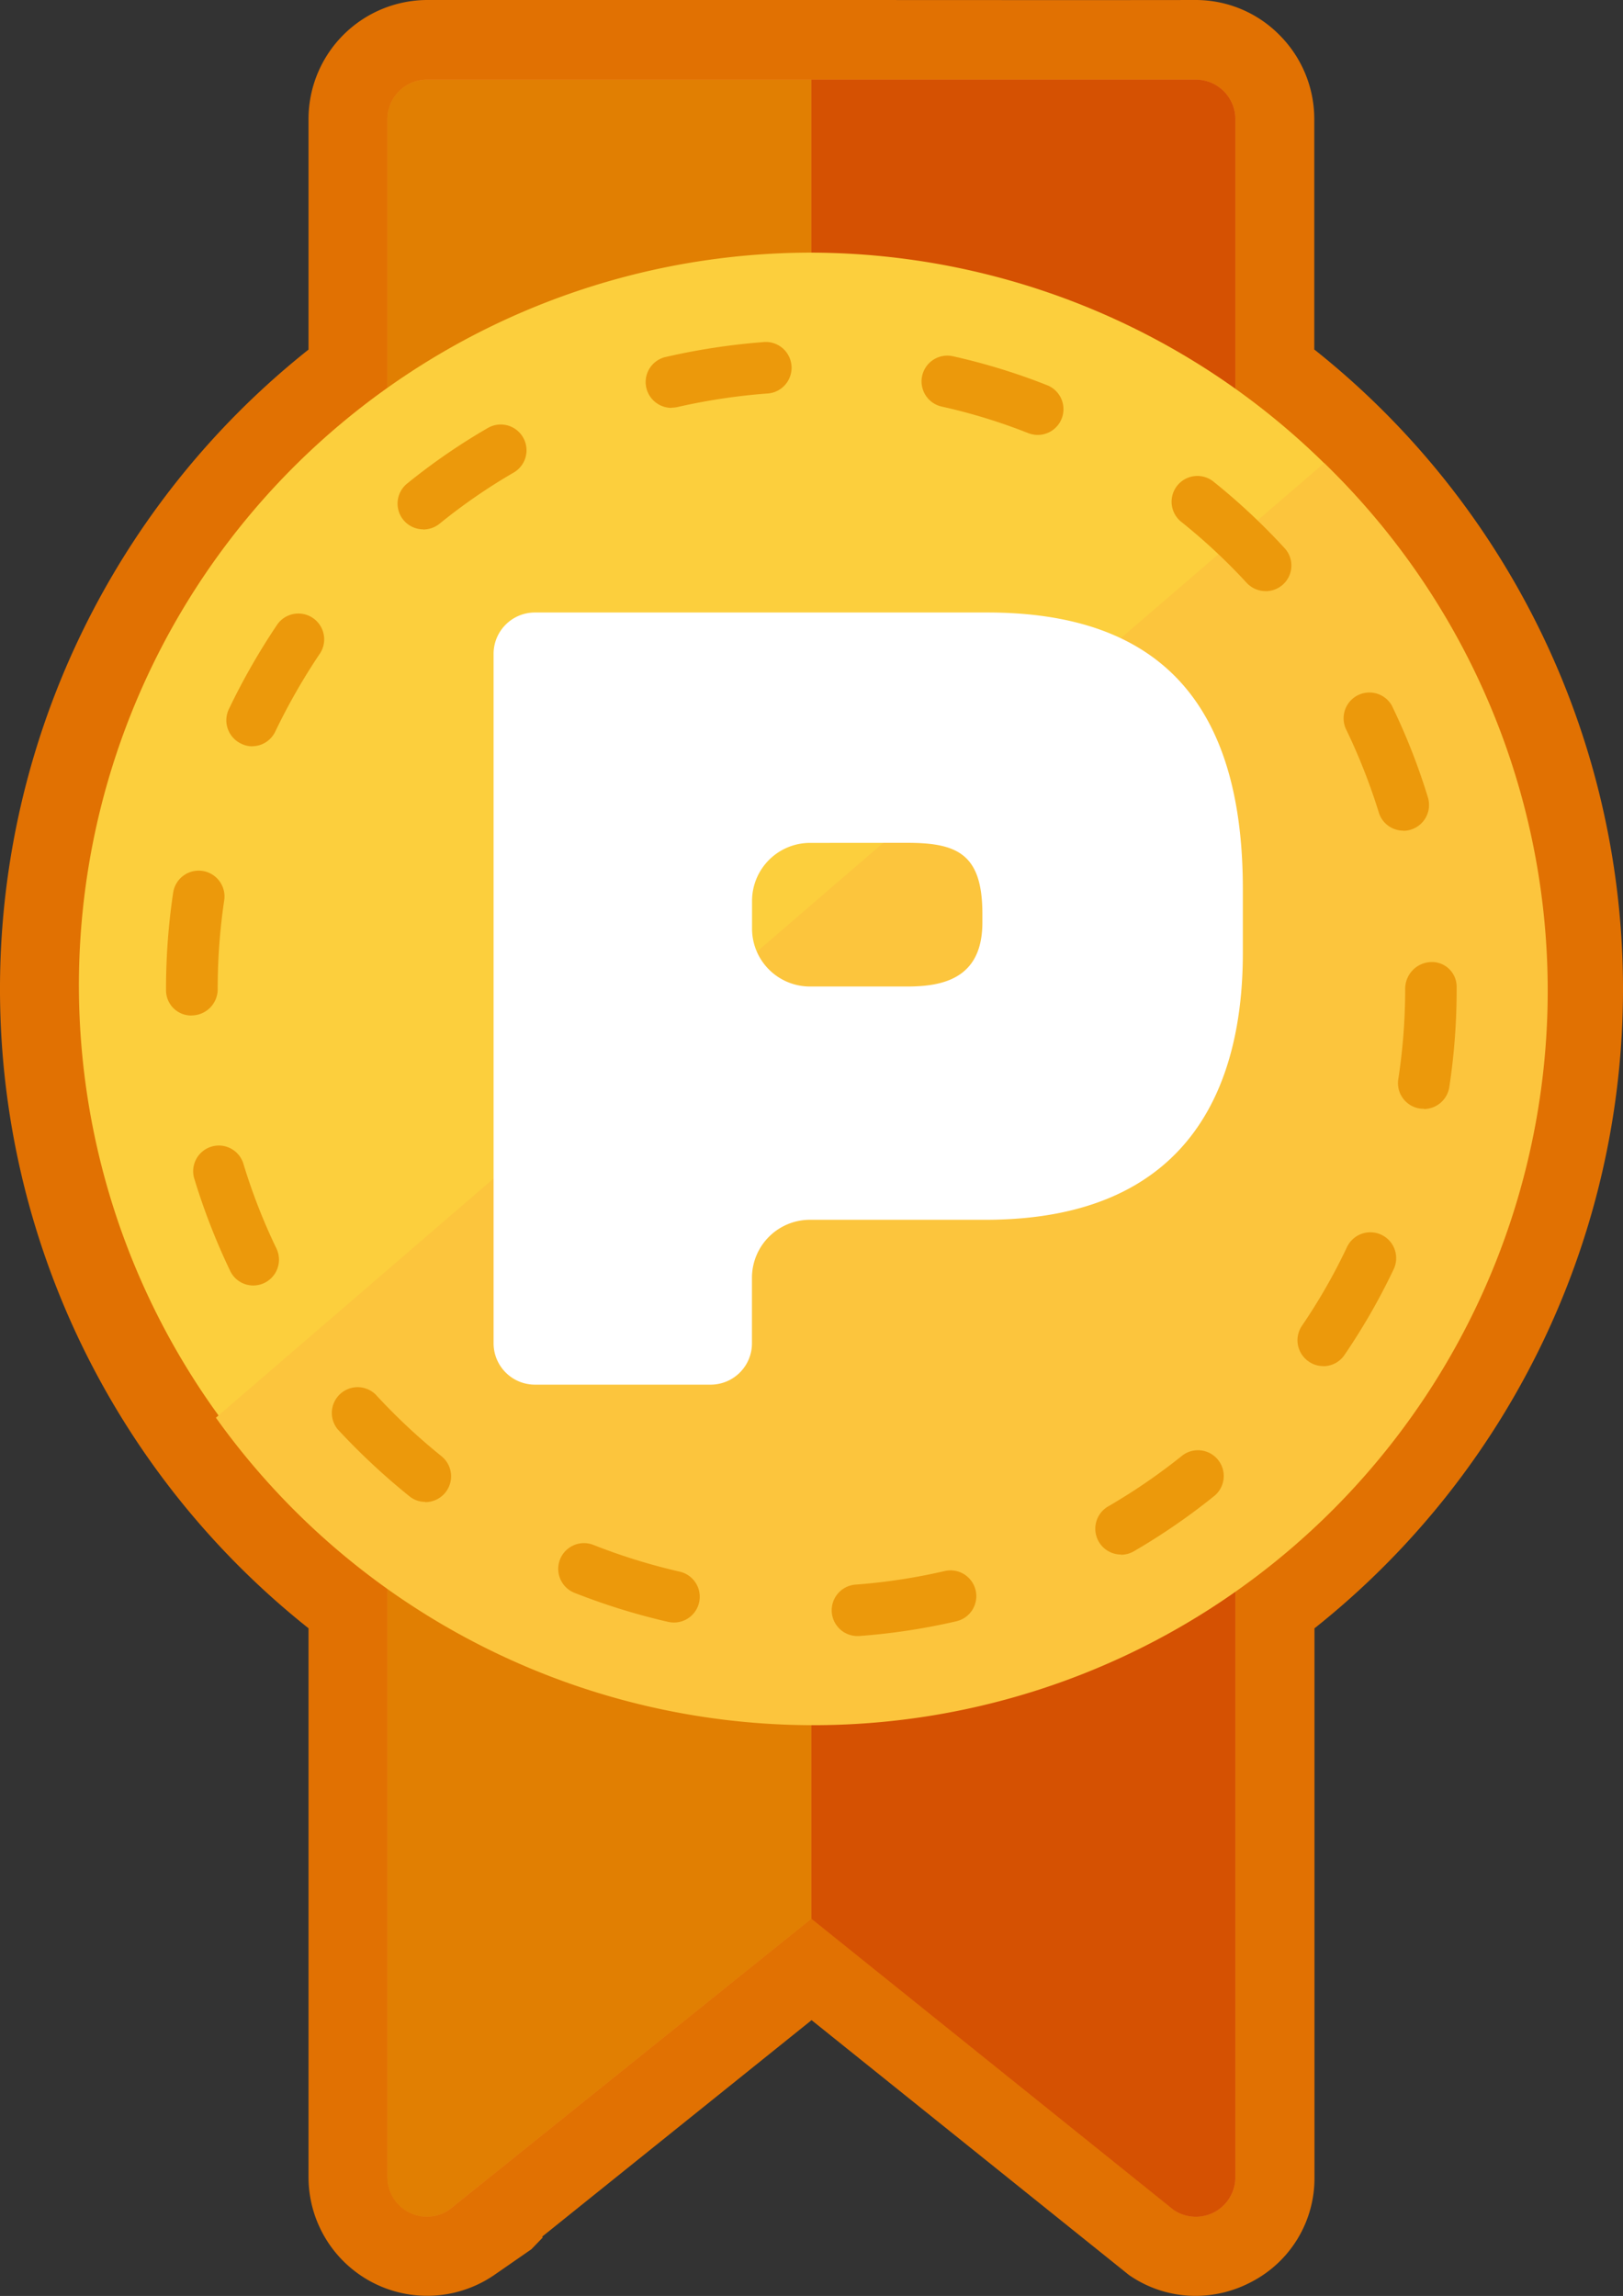 <svg xmlns="http://www.w3.org/2000/svg" xmlns:xlink="http://www.w3.org/1999/xlink" width="60" height="84.863" viewBox="0 0 60 84.863"><rect x="0" y="0" width="60" height="84.863" fill="#333333" stroke="none"/><defs><clipPath id="a"><rect width="60" height="84.863" fill="none"/></clipPath></defs><g clip-path="url(#a)"><path d="M48.587,12.923V4.414A4.394,4.394,0,0,0,47.306,1.3,4.348,4.348,0,0,0,44.2,0c-3.746.007-9.5,0-15.137,0C24.041,0,19.11,0,15.781,0a4.4,4.4,0,0,0-4.375,4.412v8.509a30.183,30.183,0,0,0,0,47.263V80.452a4.385,4.385,0,0,0,6.855,3.643l1.383-.958.417-.432-.015-.037,9.957-8,11.728,9.416a4.316,4.316,0,0,0,2.466.776,4.433,4.433,0,0,0,2.085-.527,4.311,4.311,0,0,0,2.312-3.878V60.186a30.183,30.183,0,0,0,0-47.263Z" transform="translate(0 0)" fill="#e17102"/><path d="M48.652,82.761l-13.4-10.769-13.4,10.769a1.462,1.462,0,0,1-2.275-1.222V5.495a1.464,1.464,0,0,1,1.463-1.471H49.464a1.469,1.469,0,0,1,1.463,1.471V81.546a1.464,1.464,0,0,1-2.275,1.222Z" transform="translate(-5.252 -1.08)" fill="#f3812c"/><path d="M21.033,4.024A1.469,1.469,0,0,0,19.57,5.495V81.546a1.464,1.464,0,0,0,2.275,1.222L35.249,72V4.024Z" transform="translate(-5.252 -1.08)" fill="#e17f02"/><path d="M55.215,4.024H41V72L54.4,82.768a1.462,1.462,0,0,0,2.275-1.222V5.495a1.464,1.464,0,0,0-1.463-1.471" transform="translate(-11.004 -1.08)" fill="#d55102"/><path d="M58.144,39.98A27.078,27.078,0,1,1,31.067,12.764,27.145,27.145,0,0,1,58.144,39.98" transform="translate(-1.071 -3.426)" fill="#fccf3d"/><path d="M51.881,23.394A27.147,27.147,0,1,1,10.91,58.68L51.881,23.394" transform="translate(-2.928 -6.279)" fill="#fcc53d"/><path d="M33.938,65.112a.952.952,0,0,1-.073-1.9,21.77,21.77,0,0,0,3.3-.5.953.953,0,1,1,.424,1.858A23.552,23.552,0,0,1,34,65.112h-.066Zm-6.767-.5a1.045,1.045,0,0,1-.212-.022,24.062,24.062,0,0,1-3.468-1.075.952.952,0,0,1,.7-1.771,22.038,22.038,0,0,0,3.19.988.952.952,0,0,1-.212,1.88M43.7,62.1a.954.954,0,0,1-.483-1.778,22.059,22.059,0,0,0,2.751-1.888.953.953,0,0,1,1.193,1.485,23.694,23.694,0,0,1-2.985,2.056.953.953,0,0,1-.476.132ZM17.974,60.152a.908.908,0,0,1-.593-.212,24.879,24.879,0,0,1-2.648-2.473.953.953,0,0,1,1.4-1.288,22.44,22.44,0,0,0,2.436,2.283.954.954,0,0,1-.6,1.7Zm33.194-5.019a.906.906,0,0,1-.534-.168.951.951,0,0,1-.251-1.321l0,0a21.366,21.366,0,0,0,1.661-2.9.954.954,0,0,1,1.735.8l-.015.031a23.506,23.506,0,0,1-1.807,3.146.95.95,0,0,1-.79.417M11.616,52.155a.945.945,0,0,1-.856-.541,24.309,24.309,0,0,1-1.317-3.38.949.949,0,1,1,1.814-.556,21.726,21.726,0,0,0,1.214,3.109.954.954,0,0,1-.856,1.368m43.275-6.533a1.03,1.03,0,0,1-.146-.007.95.95,0,0,1-.8-1.083A22.024,22.024,0,0,0,54.2,41.2a.988.988,0,0,1,.951-1,.913.913,0,0,1,.951.907v.1a23.9,23.9,0,0,1-.271,3.614.958.958,0,0,1-.944.812ZM9.341,42.176a.931.931,0,0,1-.951-.929V41.2a24.035,24.035,0,0,1,.263-3.563.954.954,0,0,1,1.888.278A22.262,22.262,0,0,0,10.3,41.2a.968.968,0,0,1-.951.973Zm44.79-6.833a.946.946,0,0,1-.907-.673A22.207,22.207,0,0,0,52,31.567a.954.954,0,0,1,1.7-.858c.006.01.01.021.015.031a23.36,23.36,0,0,1,1.324,3.373.955.955,0,0,1-.907,1.236ZM11.573,32.226a.908.908,0,0,1-.41-.1.955.955,0,0,1-.454-1.266,24.778,24.778,0,0,1,1.8-3.146.954.954,0,0,1,1.58,1.068,23.174,23.174,0,0,0-1.661,2.9.948.948,0,0,1-.863.541ZM49.039,26.49a.955.955,0,0,1-.7-.307,21.785,21.785,0,0,0-2.444-2.275.953.953,0,0,1,1.193-1.485,23.548,23.548,0,0,1,2.648,2.473.947.947,0,0,1-.7,1.595M17.9,24.207a.952.952,0,0,1-.6-1.69,23,23,0,0,1,2.985-2.056.952.952,0,1,1,.958,1.646A21.276,21.276,0,0,0,18.5,24a.969.969,0,0,1-.6.212Zm22.717-3.49a.994.994,0,0,1-.351-.066,21.137,21.137,0,0,0-3.19-.98.953.953,0,1,1,.424-1.858,23.151,23.151,0,0,1,3.468,1.068.952.952,0,0,1-.351,1.836m-13.542-1a.959.959,0,0,1-.929-.739.95.95,0,0,1,.71-1.141,24.512,24.512,0,0,1,3.585-.549.954.954,0,1,1,.146,1.9,22.59,22.59,0,0,0-3.3.5,1.1,1.1,0,0,1-.212.022" transform="translate(-2.252 -4.641)" fill="#ec990b"/><path d="M26.462,59.484a1.529,1.529,0,0,1-1.522-1.536V32.48a1.528,1.528,0,0,1,1.522-1.536H43.194c6.35,0,9.445,3.343,9.445,10.221v2.37c0,4.5-1.646,9.855-9.511,9.855h-6.5a2.145,2.145,0,0,0-2.136,2.144v2.414a1.528,1.528,0,0,1-1.522,1.536H26.462ZM36.631,39.46A2.145,2.145,0,0,0,34.495,41.6v1.024a2.14,2.14,0,0,0,2.136,2.144h3.592c1.295,0,2.787-.271,2.787-2.363v-.329c0-2.217-.936-2.619-2.787-2.619Z" transform="translate(-6.693 -8.305)" fill="#fff"/></g></svg>